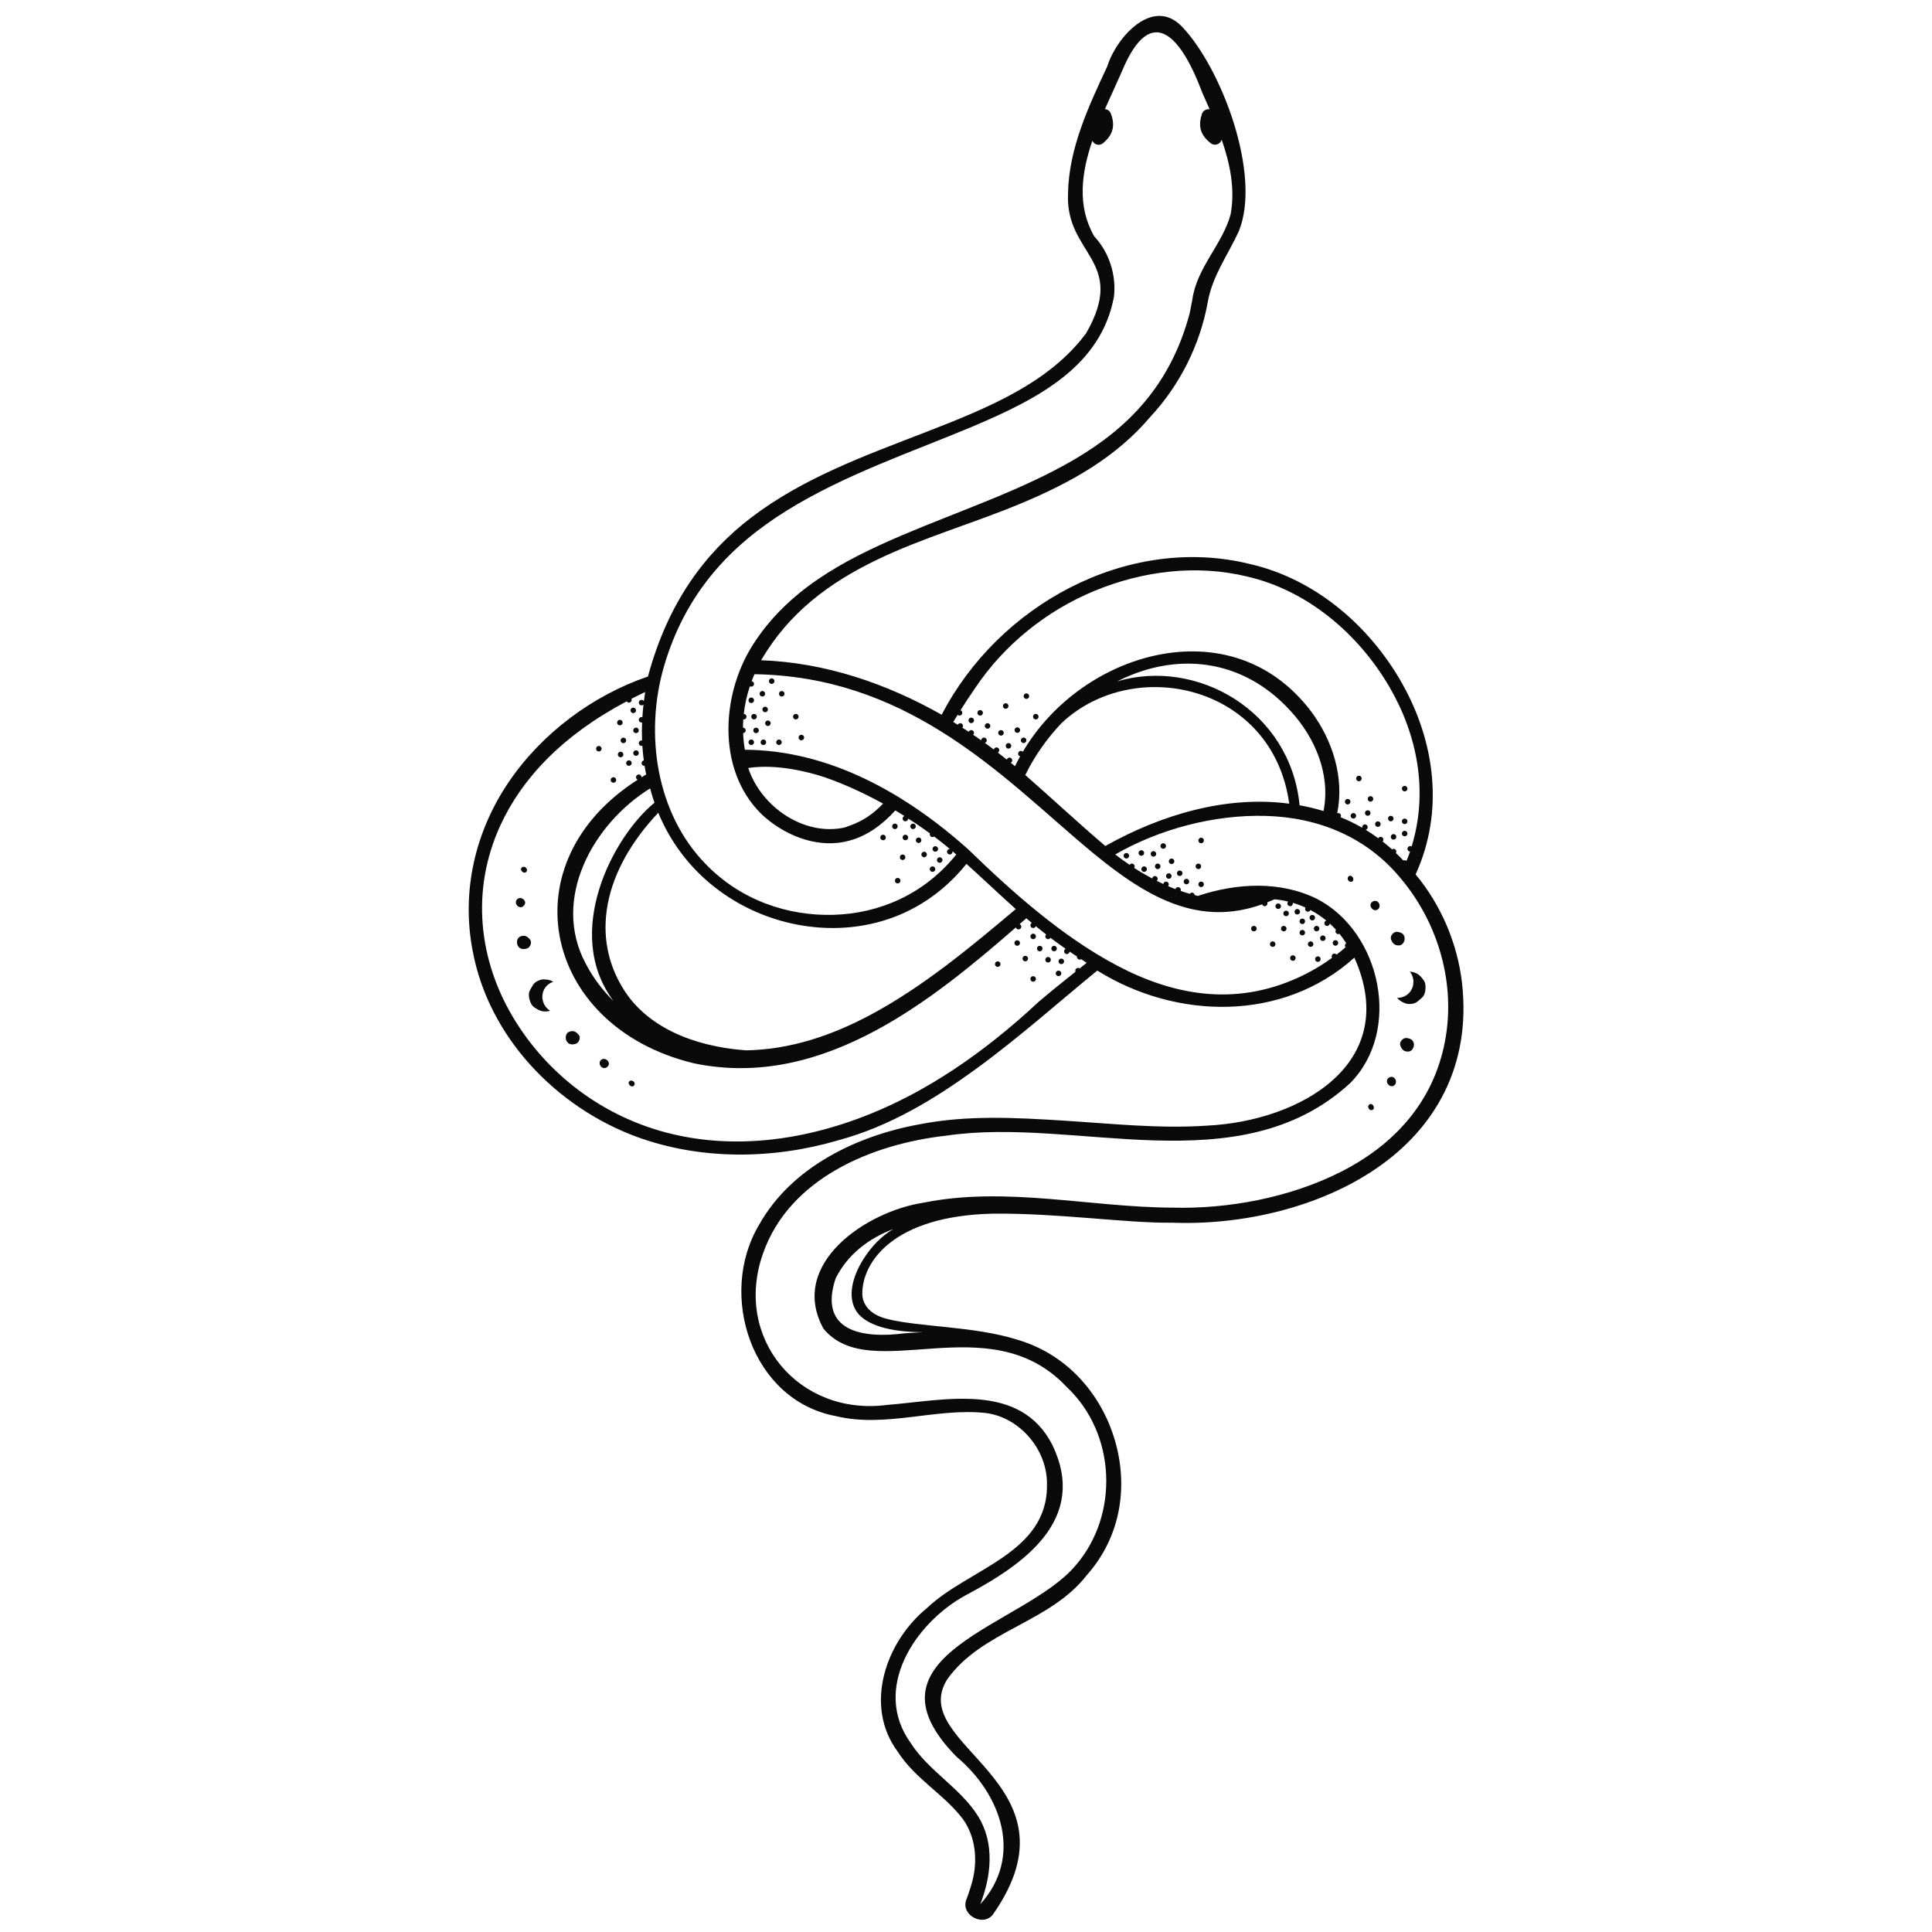 <svg xmlns="http://www.w3.org/2000/svg" xmlns:xlink="http://www.w3.org/1999/xlink" width="1000" zoomAndPan="magnify" viewBox="0 0 750 750" height="1000" preserveAspectRatio="xMidYMid meet" version="1.0"><path fill="#0a0a0a" d="M 291.641 278.207 C 291.641 278.801 292.121 279.281 292.719 279.281 C 293.312 279.281 293.793 278.801 293.793 278.207 C 293.793 277.609 293.312 277.133 292.719 277.133 C 292.121 277.133 291.641 277.609 291.641 278.207 " fill-opacity="1" fill-rule="nonzero"/><path fill="#0a0a0a" d="M 298.098 279.688 C 297.508 279.688 297.02 280.164 297.02 280.758 C 297.02 281.355 297.508 281.836 298.098 281.836 C 298.691 281.836 299.176 281.355 299.176 280.758 C 299.176 280.164 298.691 279.688 298.098 279.688 " fill-opacity="1" fill-rule="nonzero"/><path fill="#0a0a0a" d="M 293.5 282.465 C 292.906 282.465 292.426 282.941 292.426 283.535 C 292.426 284.133 292.906 284.613 293.5 284.613 C 294.098 284.613 294.578 284.133 294.578 283.535 C 294.578 282.941 294.098 282.465 293.5 282.465 " fill-opacity="1" fill-rule="nonzero"/><path fill="#0a0a0a" d="M 296.34 287.066 C 295.746 287.066 295.266 287.551 295.266 288.141 C 295.266 288.734 295.746 289.215 296.34 289.215 C 296.93 289.215 297.418 288.734 297.418 288.141 C 297.418 287.551 296.93 287.066 296.34 287.066 " fill-opacity="1" fill-rule="nonzero"/><path fill="#0a0a0a" d="M 245.824 283.535 C 245.824 284.133 246.309 284.613 246.902 284.613 C 247.496 284.613 247.98 284.133 247.98 283.535 C 247.98 282.941 247.496 282.465 246.902 282.465 C 246.309 282.465 245.824 282.941 245.824 283.535 " fill-opacity="1" fill-rule="nonzero"/><path fill="#0a0a0a" d="M 246.902 291.266 C 246.309 291.266 245.824 291.75 245.824 292.344 C 245.824 292.941 246.309 293.422 246.902 293.422 C 247.496 293.422 247.98 292.941 247.98 292.344 C 247.98 291.75 247.496 291.266 246.902 291.266 " fill-opacity="1" fill-rule="nonzero"/><path fill="#0a0a0a" d="M 232.48 291.727 C 233.074 291.727 233.551 291.242 233.551 290.648 C 233.551 290.051 233.074 289.574 232.48 289.574 C 231.879 289.574 231.402 290.051 231.402 290.648 C 231.402 291.242 231.879 291.727 232.48 291.727 " fill-opacity="1" fill-rule="nonzero"/><path fill="#0a0a0a" d="M 240.918 291.816 C 240.328 291.816 239.848 292.301 239.848 292.895 C 239.848 293.484 240.328 293.973 240.918 293.973 C 241.52 293.973 241.996 293.484 241.996 292.895 C 241.996 292.301 241.52 291.816 240.918 291.816 " fill-opacity="1" fill-rule="nonzero"/><path fill="#0a0a0a" d="M 240.918 287.426 C 240.918 288.016 241.406 288.496 241.996 288.496 C 242.598 288.496 243.074 288.016 243.074 287.426 C 243.074 286.832 242.598 286.348 241.996 286.348 C 241.406 286.348 240.918 286.832 240.918 287.426 " fill-opacity="1" fill-rule="nonzero"/><path fill="#0a0a0a" d="M 240.633 281.578 C 241.23 281.578 241.711 281.098 241.711 280.508 C 241.711 279.914 241.23 279.43 240.633 279.43 C 240.039 279.43 239.559 279.914 239.559 280.508 C 239.559 281.098 240.039 281.578 240.633 281.578 " fill-opacity="1" fill-rule="nonzero"/><path fill="#0a0a0a" d="M 245.824 276.844 C 246.426 276.844 246.902 276.367 246.902 275.773 C 246.902 275.176 246.426 274.695 245.824 274.695 C 245.23 274.695 244.754 275.176 244.754 275.773 C 244.754 276.367 245.23 276.844 245.824 276.844 " fill-opacity="1" fill-rule="nonzero"/><path fill="#0a0a0a" d="M 244.152 297.297 C 244.746 297.297 245.227 296.82 245.227 296.227 C 245.227 295.629 244.746 295.148 244.152 295.148 C 243.555 295.148 243.074 295.629 243.074 296.227 C 243.074 296.82 243.555 297.297 244.152 297.297 " fill-opacity="1" fill-rule="nonzero"/><path fill="#0a0a0a" d="M 238.141 303.863 C 238.734 303.863 239.211 303.379 239.211 302.785 C 239.211 302.191 238.734 301.715 238.141 301.715 C 237.543 301.715 237.062 302.191 237.062 302.785 C 237.062 303.379 237.543 303.863 238.141 303.863 " fill-opacity="1" fill-rule="nonzero"/><path fill="#0a0a0a" d="M 303.477 268.246 C 302.887 268.246 302.406 268.723 302.406 269.32 C 302.406 269.914 302.887 270.395 303.477 270.395 C 304.07 270.395 304.555 269.914 304.555 269.32 C 304.555 268.723 304.07 268.246 303.477 268.246 " fill-opacity="1" fill-rule="nonzero"/><path fill="#0a0a0a" d="M 390.418 289.535 C 390.418 290.137 390.895 290.613 391.488 290.613 C 392.086 290.613 392.566 290.137 392.566 289.535 C 392.566 288.945 392.086 288.465 391.488 288.465 C 390.895 288.465 390.418 288.945 390.418 289.535 " fill-opacity="1" fill-rule="nonzero"/><path fill="#0a0a0a" d="M 503.613 352.863 C 503.02 352.863 502.535 353.348 502.535 353.938 C 502.535 354.531 503.02 355.012 503.613 355.012 C 504.207 355.012 504.691 354.531 504.691 353.938 C 504.691 353.348 504.207 352.863 503.613 352.863 " fill-opacity="1" fill-rule="nonzero"/><path fill="#0a0a0a" d="M 499.258 353.516 C 498.668 353.516 498.18 354 498.18 354.59 C 498.18 355.184 498.668 355.668 499.258 355.668 C 499.852 355.668 500.336 355.184 500.336 354.59 C 500.336 354 499.852 353.516 499.258 353.516 " fill-opacity="1" fill-rule="nonzero"/><path fill="#0a0a0a" d="M 444.145 336.316 C 443.555 336.316 443.066 336.801 443.066 337.391 C 443.066 337.984 443.555 338.465 444.145 338.465 C 444.738 338.465 445.219 337.984 445.219 337.391 C 445.219 336.801 444.738 336.316 444.145 336.316 " fill-opacity="1" fill-rule="nonzero"/><path fill="#0a0a0a" d="M 444.145 331.133 C 444.145 330.539 443.66 330.055 443.066 330.055 C 442.477 330.055 441.988 330.539 441.988 331.133 C 441.988 331.727 442.477 332.211 443.066 332.211 C 443.66 332.211 444.145 331.727 444.145 331.133 " fill-opacity="1" fill-rule="nonzero"/><path fill="#0a0a0a" d="M 451.574 327.344 C 450.98 327.344 450.5 327.824 450.5 328.418 C 450.5 329.016 450.98 329.492 451.574 329.492 C 452.172 329.492 452.652 329.016 452.652 328.418 C 452.652 327.824 452.172 327.344 451.574 327.344 " fill-opacity="1" fill-rule="nonzero"/><path fill="#0a0a0a" d="M 449.422 335.238 C 448.832 335.238 448.344 335.723 448.344 336.316 C 448.344 336.906 448.832 337.391 449.422 337.391 C 450.016 337.391 450.5 336.906 450.5 336.316 C 450.5 335.723 450.016 335.238 449.422 335.238 " fill-opacity="1" fill-rule="nonzero"/><path fill="#0a0a0a" d="M 454.801 333.281 C 454.211 333.281 453.73 333.766 453.73 334.359 C 453.73 334.949 454.211 335.43 454.801 335.43 C 455.402 335.43 455.879 334.949 455.879 334.359 C 455.879 333.766 455.402 333.281 454.801 333.281 " fill-opacity="1" fill-rule="nonzero"/><path fill="#0a0a0a" d="M 453.73 339.004 C 453.137 339.004 452.652 339.48 452.652 340.074 C 452.652 340.664 453.137 341.152 453.73 341.152 C 454.324 341.152 454.801 340.664 454.801 340.074 C 454.801 339.48 454.324 339.004 453.73 339.004 " fill-opacity="1" fill-rule="nonzero"/><path fill="#0a0a0a" d="M 410.266 368.23 C 410.266 367.637 409.781 367.152 409.188 367.152 C 408.598 367.152 408.117 367.637 408.117 368.23 C 408.117 368.82 408.598 369.305 409.188 369.305 C 409.781 369.305 410.266 368.82 410.266 368.23 " fill-opacity="1" fill-rule="nonzero"/><path fill="#0a0a0a" d="M 412 372.125 C 411.406 372.125 410.918 372.605 410.918 373.195 C 410.918 373.789 411.406 374.273 412 374.273 C 412.59 374.273 413.078 373.789 413.078 373.195 C 413.078 372.605 412.59 372.125 412 372.125 " fill-opacity="1" fill-rule="nonzero"/><path fill="#0a0a0a" d="M 410.918 376.797 C 410.328 376.797 409.84 377.277 409.84 377.871 C 409.84 378.461 410.328 378.945 410.918 378.945 C 411.512 378.945 412 378.461 412 377.871 C 412 377.277 411.512 376.797 410.918 376.797 " fill-opacity="1" fill-rule="nonzero"/><path fill="#0a0a0a" d="M 401.078 378.945 C 400.484 378.945 400 379.43 400 380.023 C 400 380.617 400.484 381.094 401.078 381.094 C 401.672 381.094 402.152 380.617 402.152 380.023 C 402.152 379.43 401.672 378.945 401.078 378.945 " fill-opacity="1" fill-rule="nonzero"/><path fill="#0a0a0a" d="M 401.348 364.555 C 401.922 364.406 402.27 363.82 402.113 363.246 C 401.965 362.668 401.379 362.328 400.805 362.477 C 400.227 362.629 399.887 363.215 400.035 363.789 C 400.188 364.363 400.773 364.703 401.348 364.555 " fill-opacity="1" fill-rule="nonzero"/><path fill="#0a0a0a" d="M 394.602 365.039 C 394.027 365.188 393.688 365.777 393.836 366.352 C 393.984 366.926 394.574 367.266 395.148 367.117 C 395.723 366.965 396.07 366.379 395.914 365.805 C 395.766 365.23 395.18 364.891 394.602 365.039 " fill-opacity="1" fill-rule="nonzero"/><path fill="#0a0a0a" d="M 403.359 367.188 C 402.785 367.336 402.445 367.926 402.594 368.5 C 402.742 369.074 403.332 369.422 403.906 369.27 C 404.48 369.121 404.828 368.527 404.672 367.953 C 404.523 367.379 403.938 367.039 403.359 367.188 " fill-opacity="1" fill-rule="nonzero"/><path fill="#0a0a0a" d="M 406.59 371.539 C 406.016 371.688 405.672 372.281 405.824 372.848 C 405.973 373.422 406.559 373.77 407.133 373.621 C 407.711 373.473 408.059 372.887 407.906 372.305 C 407.758 371.734 407.164 371.391 406.59 371.539 " fill-opacity="1" fill-rule="nonzero"/><path fill="#0a0a0a" d="M 397.746 371.082 C 397.172 371.234 396.824 371.82 396.977 372.395 C 397.125 372.969 397.711 373.316 398.285 373.16 C 398.863 373.012 399.211 372.426 399.059 371.848 C 398.91 371.273 398.324 370.93 397.746 371.082 " fill-opacity="1" fill-rule="nonzero"/><path fill="#0a0a0a" d="M 387.051 373.23 C 386.477 373.383 386.129 373.969 386.277 374.543 C 386.426 375.117 387.016 375.465 387.59 375.312 C 388.164 375.164 388.512 374.578 388.363 374.004 C 388.211 373.43 387.625 373.082 387.051 373.23 " fill-opacity="1" fill-rule="nonzero"/><path fill="#0a0a0a" d="M 448.844 331.48 C 448.844 330.887 448.355 330.402 447.766 330.402 C 447.172 330.402 446.691 330.887 446.691 331.48 C 446.691 332.074 447.172 332.559 447.766 332.559 C 448.355 332.559 448.844 332.074 448.844 331.48 " fill-opacity="1" fill-rule="nonzero"/><path fill="#0a0a0a" d="M 460.582 341.152 C 459.988 341.152 459.504 341.629 459.504 342.227 C 459.504 342.82 459.988 343.301 460.582 343.301 C 461.176 343.301 461.656 342.82 461.656 342.227 C 461.656 341.629 461.176 341.152 460.582 341.152 " fill-opacity="1" fill-rule="nonzero"/><path fill="#0a0a0a" d="M 466.285 342.227 C 465.688 342.227 465.207 342.707 465.207 343.301 C 465.207 343.898 465.688 344.375 466.285 344.375 C 466.879 344.375 467.355 343.898 467.355 343.301 C 467.355 342.707 466.879 342.227 466.285 342.227 " fill-opacity="1" fill-rule="nonzero"/><path fill="#0a0a0a" d="M 466.285 336.316 C 466.285 335.723 465.801 335.238 465.207 335.238 C 464.613 335.238 464.129 335.723 464.129 336.316 C 464.129 336.906 464.613 337.391 465.207 337.391 C 465.801 337.391 466.285 336.906 466.285 336.316 " fill-opacity="1" fill-rule="nonzero"/><path fill="#0a0a0a" d="M 466.285 325.191 C 465.688 325.191 465.207 325.676 465.207 326.27 C 465.207 326.859 465.688 327.344 466.285 327.344 C 466.879 327.344 467.355 326.859 467.355 326.27 C 467.355 325.676 466.879 325.191 466.285 325.191 " fill-opacity="1" fill-rule="nonzero"/><path fill="#0a0a0a" d="M 457.957 337.926 C 457.367 337.926 456.887 338.402 456.887 339.004 C 456.887 339.594 457.367 340.074 457.957 340.074 C 458.559 340.074 459.035 339.594 459.035 339.004 C 459.035 338.402 458.559 337.926 457.957 337.926 " fill-opacity="1" fill-rule="nonzero"/><path fill="#0a0a0a" d="M 437.246 331.133 C 436.652 331.133 436.172 331.613 436.172 332.211 C 436.172 332.801 436.652 333.281 437.246 333.281 C 437.844 333.281 438.324 332.801 438.324 332.211 C 438.324 331.613 437.844 331.133 437.246 331.133 " fill-opacity="1" fill-rule="nonzero"/><path fill="#0a0a0a" d="M 496.203 350.715 C 495.613 350.715 495.125 351.191 495.125 351.789 C 495.125 352.383 495.613 352.863 496.203 352.863 C 496.797 352.863 497.277 352.383 497.277 351.789 C 497.277 351.191 496.797 350.715 496.203 350.715 " fill-opacity="1" fill-rule="nonzero"/><path fill="#0a0a0a" d="M 505.555 360.98 C 504.957 360.98 504.477 361.469 504.477 362.059 C 504.477 362.652 504.957 363.129 505.555 363.129 C 506.148 363.129 506.629 362.652 506.629 362.059 C 506.629 361.469 506.148 360.98 505.555 360.98 " fill-opacity="1" fill-rule="nonzero"/><path fill="#0a0a0a" d="M 505.688 358.719 C 506.281 358.648 506.691 358.109 506.621 357.516 C 506.551 356.93 506.012 356.512 505.418 356.59 C 504.832 356.66 504.41 357.199 504.488 357.793 C 504.562 358.379 505.102 358.797 505.688 358.719 " fill-opacity="1" fill-rule="nonzero"/><path fill="#0a0a0a" d="M 494.047 365.434 C 493.457 365.434 492.977 365.914 492.977 366.512 C 492.977 367.105 493.457 367.582 494.047 367.582 C 494.648 367.582 495.125 367.105 495.125 366.512 C 495.125 365.914 494.648 365.434 494.047 365.434 " fill-opacity="1" fill-rule="nonzero"/><path fill="#0a0a0a" d="M 512.18 360.48 C 512.18 359.887 511.699 359.41 511.102 359.41 C 510.508 359.41 510.031 359.887 510.031 360.48 C 510.031 361.078 510.508 361.559 511.102 361.559 C 511.699 361.559 512.18 361.078 512.18 360.48 " fill-opacity="1" fill-rule="nonzero"/><path fill="#0a0a0a" d="M 511.586 371.25 C 510.992 371.25 510.516 371.73 510.516 372.324 C 510.516 372.922 510.992 373.398 511.586 373.398 C 512.18 373.398 512.664 372.922 512.664 372.324 C 512.664 371.73 512.18 371.25 511.586 371.25 " fill-opacity="1" fill-rule="nonzero"/><path fill="#0a0a0a" d="M 498.355 359.41 C 497.762 359.41 497.277 359.887 497.277 360.48 C 497.277 361.078 497.762 361.559 498.355 361.559 C 498.949 361.559 499.434 361.078 499.434 360.48 C 499.434 359.887 498.949 359.41 498.355 359.41 " fill-opacity="1" fill-rule="nonzero"/><path fill="#0a0a0a" d="M 508.785 365.434 C 508.191 365.434 507.707 365.914 507.707 366.512 C 507.707 367.105 508.191 367.582 508.785 367.582 C 509.375 367.582 509.855 367.105 509.855 366.512 C 509.855 365.914 509.375 365.434 508.785 365.434 " fill-opacity="1" fill-rule="nonzero"/><path fill="#0a0a0a" d="M 501.895 370.84 C 501.301 370.84 500.824 371.324 500.824 371.914 C 500.824 372.508 501.301 372.992 501.895 372.992 C 502.488 372.992 502.973 372.508 502.973 371.914 C 502.973 371.324 502.488 370.84 501.895 370.84 " fill-opacity="1" fill-rule="nonzero"/><path fill="#0a0a0a" d="M 486.758 359.41 C 486.16 359.41 485.68 359.887 485.68 360.48 C 485.68 361.078 486.16 361.559 486.758 361.559 C 487.352 361.559 487.832 361.078 487.832 360.48 C 487.832 359.887 487.352 359.41 486.758 359.41 " fill-opacity="1" fill-rule="nonzero"/><path fill="#0a0a0a" d="M 518.426 367.129 C 519.02 367.129 519.504 366.645 519.504 366.051 C 519.504 365.457 519.02 364.98 518.426 364.98 C 517.836 364.98 517.348 365.457 517.348 366.051 C 517.348 366.645 517.836 367.129 518.426 367.129 " fill-opacity="1" fill-rule="nonzero"/><path fill="#0a0a0a" d="M 513.523 363.129 C 512.93 363.129 512.449 363.617 512.449 364.207 C 512.449 364.801 512.93 365.285 513.523 365.285 C 514.121 365.285 514.602 364.801 514.602 364.207 C 514.602 363.617 514.121 363.129 513.523 363.129 " fill-opacity="1" fill-rule="nonzero"/><path fill="#0a0a0a" d="M 509.438 357.312 C 510.031 357.312 510.516 356.836 510.516 356.238 C 510.516 355.645 510.031 355.164 509.438 355.164 C 508.844 355.164 508.359 355.645 508.359 356.238 C 508.359 356.836 508.844 357.312 509.438 357.312 " fill-opacity="1" fill-rule="nonzero"/><path fill="#0a0a0a" d="M 525.383 317.77 C 525.973 317.77 526.453 317.285 526.453 316.691 C 526.453 316.102 525.973 315.621 525.383 315.621 C 524.781 315.621 524.305 316.102 524.305 316.691 C 524.305 317.285 524.781 317.77 525.383 317.77 " fill-opacity="1" fill-rule="nonzero"/><path fill="#0a0a0a" d="M 523.16 312.289 C 523.758 312.289 524.238 311.805 524.238 311.211 C 524.238 310.617 523.758 310.141 523.16 310.141 C 522.566 310.141 522.086 310.617 522.086 311.211 C 522.086 311.805 522.566 312.289 523.16 312.289 " fill-opacity="1" fill-rule="nonzero"/><path fill="#0a0a0a" d="M 539.902 318.84 C 540.496 318.84 540.973 318.363 540.973 317.77 C 540.973 317.18 540.496 316.691 539.902 316.691 C 539.309 316.691 538.824 317.18 538.824 317.77 C 538.824 318.363 539.309 318.84 539.902 318.84 " fill-opacity="1" fill-rule="nonzero"/><path fill="#0a0a0a" d="M 539.902 324.863 C 539.902 325.453 540.379 325.938 540.973 325.938 C 541.574 325.938 542.051 325.453 542.051 324.863 C 542.051 324.262 541.574 323.785 540.973 323.785 C 540.379 323.785 539.902 324.262 539.902 324.863 " fill-opacity="1" fill-rule="nonzero"/><path fill="#0a0a0a" d="M 534.887 320.996 C 535.48 320.996 535.961 320.516 535.961 319.918 C 535.961 319.324 535.48 318.84 534.887 318.84 C 534.289 318.84 533.809 319.324 533.809 319.918 C 533.809 320.516 534.289 320.996 534.887 320.996 " fill-opacity="1" fill-rule="nonzero"/><path fill="#0a0a0a" d="M 530.945 316.691 C 531.547 316.691 532.023 316.215 532.023 315.621 C 532.023 315.023 531.547 314.543 530.945 314.543 C 530.352 314.543 529.875 315.023 529.875 315.621 C 529.875 316.215 530.352 316.691 530.945 316.691 " fill-opacity="1" fill-rule="nonzero"/><path fill="#0a0a0a" d="M 527.531 303.289 C 528.125 303.289 528.605 302.805 528.605 302.211 C 528.605 301.617 528.125 301.133 527.531 301.133 C 526.938 301.133 526.453 301.617 526.453 302.211 C 526.453 302.805 526.938 303.289 527.531 303.289 " fill-opacity="1" fill-rule="nonzero"/><path fill="#0a0a0a" d="M 532.023 311.211 C 532.617 311.211 533.102 310.734 533.102 310.141 C 533.102 309.543 532.617 309.062 532.023 309.062 C 531.43 309.062 530.945 309.543 530.945 310.141 C 530.945 310.734 531.43 311.211 532.023 311.211 " fill-opacity="1" fill-rule="nonzero"/><path fill="#0a0a0a" d="M 545.293 307.219 C 545.887 307.219 546.371 306.742 546.371 306.148 C 546.371 305.551 545.887 305.07 545.293 305.07 C 544.699 305.07 544.215 305.551 544.215 306.148 C 544.215 306.742 544.699 307.219 545.293 307.219 " fill-opacity="1" fill-rule="nonzero"/><path fill="#0a0a0a" d="M 545.293 319.918 C 545.887 319.918 546.371 319.441 546.371 318.84 C 546.371 318.25 545.887 317.77 545.293 317.77 C 544.699 317.77 544.215 318.25 544.215 318.84 C 544.215 319.441 544.699 319.918 545.293 319.918 " fill-opacity="1" fill-rule="nonzero"/><path fill="#0a0a0a" d="M 545.293 324.664 C 545.887 324.664 546.371 324.18 546.371 323.586 C 546.371 322.996 545.887 322.508 545.293 322.508 C 544.699 322.508 544.215 322.996 544.215 323.586 C 544.215 324.18 544.699 324.664 545.293 324.664 " fill-opacity="1" fill-rule="nonzero"/><path fill="#0a0a0a" d="M 397.363 288.465 C 397.965 288.465 398.441 287.98 398.441 287.387 C 398.441 286.797 397.965 286.316 397.363 286.316 C 396.773 286.316 396.293 286.797 396.293 287.387 C 396.293 287.98 396.773 288.465 397.363 288.465 " fill-opacity="1" fill-rule="nonzero"/><path fill="#0a0a0a" d="M 394.934 284.496 C 395.527 284.496 396.012 284.012 396.012 283.422 C 396.012 282.828 395.527 282.344 394.934 282.344 C 394.34 282.344 393.855 282.828 393.855 283.422 C 393.855 284.012 394.34 284.496 394.934 284.496 " fill-opacity="1" fill-rule="nonzero"/><path fill="#0a0a0a" d="M 398.441 271.316 C 399.035 271.316 399.52 270.836 399.52 270.242 C 399.52 269.652 399.035 269.168 398.441 269.168 C 397.852 269.168 397.363 269.652 397.363 270.242 C 397.363 270.836 397.852 271.316 398.441 271.316 " fill-opacity="1" fill-rule="nonzero"/><path fill="#0a0a0a" d="M 311.086 285.238 C 310.492 285.238 310.008 285.719 310.008 286.316 C 310.008 286.91 310.492 287.387 311.086 287.387 C 311.68 287.387 312.164 286.91 312.164 286.316 C 312.164 285.719 311.68 285.238 311.086 285.238 " fill-opacity="1" fill-rule="nonzero"/><path fill="#0a0a0a" d="M 402.09 279.281 C 402.684 279.281 403.168 278.801 403.168 278.207 C 403.168 277.609 402.684 277.133 402.09 277.133 C 401.496 277.133 401.02 277.609 401.02 278.207 C 401.02 278.801 401.496 279.281 402.09 279.281 " fill-opacity="1" fill-rule="nonzero"/><path fill="#0a0a0a" d="M 388.57 285.57 C 389.172 285.57 389.648 285.09 389.648 284.496 C 389.648 283.898 389.172 283.422 388.57 283.422 C 387.977 283.422 387.5 283.898 387.5 284.496 C 387.5 285.09 387.977 285.57 388.57 285.57 " fill-opacity="1" fill-rule="nonzero"/><path fill="#0a0a0a" d="M 356.598 327.262 C 357.191 327.262 357.676 326.777 357.676 326.184 C 357.676 325.59 357.191 325.113 356.598 325.113 C 356.004 325.113 355.523 325.59 355.523 326.184 C 355.523 326.777 356.004 327.262 356.598 327.262 " fill-opacity="1" fill-rule="nonzero"/><path fill="#0a0a0a" d="M 350.391 333.867 C 350.984 333.867 351.469 333.383 351.469 332.789 C 351.469 332.199 350.984 331.715 350.391 331.715 C 349.793 331.715 349.312 332.199 349.312 332.789 C 349.312 333.383 349.793 333.867 350.391 333.867 " fill-opacity="1" fill-rule="nonzero"/><path fill="#0a0a0a" d="M 362.008 338.465 C 362.598 338.465 363.078 337.984 363.078 337.391 C 363.078 336.801 362.598 336.316 362.008 336.316 C 361.406 336.316 360.93 336.801 360.93 337.391 C 360.93 337.984 361.406 338.465 362.008 338.465 " fill-opacity="1" fill-rule="nonzero"/><path fill="#0a0a0a" d="M 347.402 341.875 C 347.402 342.473 347.887 342.953 348.48 342.953 C 349.074 342.953 349.555 342.473 349.555 341.875 C 349.555 341.281 349.074 340.805 348.48 340.805 C 347.887 340.805 347.402 341.281 347.402 341.875 " fill-opacity="1" fill-rule="nonzero"/><path fill="#0a0a0a" d="M 363.078 330.637 C 363.672 330.637 364.156 330.156 364.156 329.566 C 364.156 328.973 363.672 328.488 363.078 328.488 C 362.484 328.488 362.008 328.973 362.008 329.566 C 362.008 330.156 362.484 330.637 363.078 330.637 " fill-opacity="1" fill-rule="nonzero"/><path fill="#0a0a0a" d="M 351.469 326.184 C 352.062 326.184 352.543 325.707 352.543 325.113 C 352.543 324.516 352.062 324.035 351.469 324.035 C 350.871 324.035 350.391 324.516 350.391 325.113 C 350.391 325.707 350.871 326.184 351.469 326.184 " fill-opacity="1" fill-rule="nonzero"/><path fill="#0a0a0a" d="M 358.754 332.789 C 359.348 332.789 359.824 332.305 359.824 331.715 C 359.824 331.121 359.348 330.637 358.754 330.637 C 358.156 330.637 357.676 331.121 357.676 331.715 C 357.676 332.305 358.156 332.789 358.754 332.789 " fill-opacity="1" fill-rule="nonzero"/><path fill="#0a0a0a" d="M 342.809 326.184 C 343.402 326.184 343.879 325.707 343.879 325.113 C 343.879 324.516 343.402 324.035 342.809 324.035 C 342.211 324.035 341.73 324.516 341.73 325.113 C 341.73 325.707 342.211 326.184 342.809 326.184 " fill-opacity="1" fill-rule="nonzero"/><path fill="#0a0a0a" d="M 363.715 333.867 C 363.715 334.461 364.199 334.938 364.793 334.938 C 365.383 334.938 365.871 334.461 365.871 333.867 C 365.871 333.27 365.383 332.789 364.793 332.789 C 364.199 332.789 363.715 333.27 363.715 333.867 " fill-opacity="1" fill-rule="nonzero"/><path fill="#0a0a0a" d="M 354.445 321.859 C 355.039 321.859 355.523 321.379 355.523 320.785 C 355.523 320.188 355.039 319.711 354.445 319.711 C 353.855 319.711 353.367 320.188 353.367 320.785 C 353.367 321.379 353.855 321.859 354.445 321.859 " fill-opacity="1" fill-rule="nonzero"/><path fill="#0a0a0a" d="M 347.402 321.859 C 347.996 321.859 348.48 321.379 348.48 320.785 C 348.48 320.188 347.996 319.711 347.402 319.711 C 346.809 319.711 346.324 320.188 346.324 320.785 C 346.324 321.379 346.809 321.859 347.402 321.859 " fill-opacity="1" fill-rule="nonzero"/><path fill="#0a0a0a" d="M 390.418 275.141 C 391.008 275.141 391.488 274.66 391.488 274.066 C 391.488 273.477 391.008 272.992 390.418 272.992 C 389.816 272.992 389.34 273.477 389.34 274.066 C 389.34 274.66 389.816 275.141 390.418 275.141 " fill-opacity="1" fill-rule="nonzero"/><path fill="#0a0a0a" d="M 383.371 282.883 C 383.965 282.883 384.445 282.402 384.445 281.805 C 384.445 281.211 383.965 280.734 383.371 280.734 C 382.773 280.734 382.293 281.211 382.293 281.805 C 382.293 282.402 382.773 282.883 383.371 282.883 " fill-opacity="1" fill-rule="nonzero"/><path fill="#0a0a0a" d="M 377.039 280.734 C 377.633 280.734 378.113 280.25 378.113 279.656 C 378.113 279.062 377.633 278.578 377.039 278.578 C 376.441 278.578 375.961 279.062 375.961 279.656 C 375.961 280.25 376.441 280.734 377.039 280.734 " fill-opacity="1" fill-rule="nonzero"/><path fill="#0a0a0a" d="M 380.496 277.797 C 381.09 277.797 381.57 277.312 381.57 276.719 C 381.57 276.125 381.09 275.648 380.496 275.648 C 379.902 275.648 379.418 276.125 379.418 276.719 C 379.418 277.312 379.902 277.797 380.496 277.797 " fill-opacity="1" fill-rule="nonzero"/><path fill="#0a0a0a" d="M 302.406 287.066 C 301.809 287.066 301.328 287.551 301.328 288.141 C 301.328 288.734 301.809 289.215 302.406 289.215 C 303 289.215 303.477 288.734 303.477 288.141 C 303.477 287.551 303 287.066 302.406 287.066 " fill-opacity="1" fill-rule="nonzero"/><path fill="#0a0a0a" d="M 291.641 287.066 C 291.051 287.066 290.562 287.551 290.562 288.141 C 290.562 288.734 291.051 289.215 291.641 289.215 C 292.234 289.215 292.719 288.734 292.719 288.141 C 292.719 287.551 292.234 287.066 291.641 287.066 " fill-opacity="1" fill-rule="nonzero"/><path fill="#0a0a0a" d="M 291.641 272.926 C 292.234 272.926 292.719 272.441 292.719 271.848 C 292.719 271.254 292.234 270.77 291.641 270.77 C 291.051 270.77 290.562 271.254 290.562 271.848 C 290.562 272.441 291.051 272.926 291.641 272.926 " fill-opacity="1" fill-rule="nonzero"/><path fill="#0a0a0a" d="M 295.949 275.406 C 295.949 276 296.43 276.484 297.02 276.484 C 297.621 276.484 298.098 276 298.098 275.406 C 298.098 274.816 297.621 274.332 297.02 274.332 C 296.43 274.332 295.949 274.816 295.949 275.406 " fill-opacity="1" fill-rule="nonzero"/><path fill="#0a0a0a" d="M 308.934 277.133 C 308.344 277.133 307.855 277.609 307.855 278.207 C 307.855 278.801 308.344 279.281 308.934 279.281 C 309.527 279.281 310.008 278.801 310.008 278.207 C 310.008 277.609 309.527 277.133 308.934 277.133 " fill-opacity="1" fill-rule="nonzero"/><path fill="#0a0a0a" d="M 297.02 269.32 C 297.02 268.723 296.543 268.246 295.949 268.246 C 295.352 268.246 294.871 268.723 294.871 269.32 C 294.871 269.914 295.352 270.395 295.949 270.395 C 296.543 270.395 297.02 269.914 297.02 269.32 " fill-opacity="1" fill-rule="nonzero"/><path fill="#0a0a0a" d="M 299.562 263.336 C 298.969 263.336 298.488 263.816 298.488 264.414 C 298.488 265.008 298.969 265.492 299.562 265.492 C 300.16 265.492 300.641 265.008 300.641 264.414 C 300.641 263.816 300.16 263.336 299.562 263.336 " fill-opacity="1" fill-rule="nonzero"/><path fill="#0a0a0a" d="M 209.922 380.34 C 209.125 380.562 208.352 380.945 207.719 381.441 C 207.078 381.938 206.688 382.699 206.281 383.41 C 205.891 384.098 205.441 384.812 205.34 385.648 C 205.23 386.488 205.383 387.312 205.59 388.078 C 205.812 388.875 206.117 389.664 206.609 390.305 C 207.113 390.938 207.844 391.359 208.562 391.766 C 209.25 392.16 209.988 392.488 210.824 392.598 C 211.742 392.711 212.73 392.645 213.559 392.375 C 212.875 391.957 212.246 391.359 211.777 390.73 C 211.305 390.094 210.977 389.402 210.773 388.629 C 210.574 387.887 210.473 387.109 210.574 386.301 C 210.676 385.492 210.879 384.723 211.25 384.051 C 211.641 383.352 212.156 382.723 212.762 382.23 C 213.371 381.734 214.02 381.383 214.781 381.148 C 214.047 380.684 213.277 380.395 212.367 380.281 C 211.527 380.18 210.684 380.133 209.922 380.34 " fill-opacity="1" fill-rule="nonzero"/><path fill="#0a0a0a" d="M 206.125 365.633 C 206.062 364.957 205.535 364.398 204.973 363.934 C 204.418 363.465 203.789 363.215 203.117 363.27 C 202.441 363.336 201.691 363.543 201.223 364.105 C 200.758 364.664 200.648 365.441 200.707 366.117 C 200.773 366.785 201.094 367.438 201.656 367.906 C 202.211 368.371 202.902 368.457 203.57 368.398 C 204.25 368.336 204.98 368.191 205.445 367.629 C 205.922 367.074 206.184 366.301 206.125 365.633 " fill-opacity="1" fill-rule="nonzero"/><path fill="#0a0a0a" d="M 223.895 400.945 C 223.332 400.473 222.711 400.223 222.039 400.281 C 221.363 400.34 220.613 400.555 220.145 401.113 C 219.68 401.676 219.57 402.453 219.633 403.125 C 219.691 403.801 220.016 404.453 220.57 404.918 C 221.133 405.387 221.824 405.469 222.496 405.41 C 223.172 405.348 223.902 405.199 224.371 404.645 C 224.844 404.082 225.105 403.316 225.047 402.637 C 224.984 401.969 224.461 401.41 223.895 400.945 " fill-opacity="1" fill-rule="nonzero"/><path fill="#0a0a0a" d="M 233.156 411.633 C 232.508 412.41 232.719 413.559 233.496 414.211 C 234.277 414.859 235.293 414.738 235.949 413.961 C 236.602 413.184 236.492 412.207 235.715 411.562 C 234.934 410.91 233.809 410.855 233.156 411.633 " fill-opacity="1" fill-rule="nonzero"/><path fill="#0a0a0a" d="M 203.434 351.516 C 204.082 350.738 203.98 349.762 203.199 349.117 C 202.422 348.465 201.297 348.41 200.645 349.188 C 199.988 349.965 200.207 351.113 200.984 351.766 C 201.762 352.414 202.781 352.301 203.434 351.516 " fill-opacity="1" fill-rule="nonzero"/><path fill="#0a0a0a" d="M 204.332 338.422 C 204.738 337.938 204.625 337.227 204.141 336.816 C 203.648 336.41 202.859 336.363 202.453 336.855 C 202.043 337.344 202.297 338.027 202.789 338.434 C 203.273 338.848 203.926 338.914 204.332 338.422 " fill-opacity="1" fill-rule="nonzero"/><path fill="#0a0a0a" d="M 244.238 419.824 C 243.832 420.316 244.082 421.004 244.574 421.41 C 245.062 421.824 245.711 421.891 246.125 421.398 C 246.531 420.906 246.418 420.203 245.926 419.797 C 245.438 419.387 244.652 419.34 244.238 419.824 " fill-opacity="1" fill-rule="nonzero"/><path fill="#0a0a0a" d="M 546.668 385.797 C 546.07 386.324 545.375 386.738 544.641 387 C 543.898 387.266 543.164 387.379 542.367 387.344 C 542.902 388.023 543.535 388.559 544.359 388.969 C 545.105 389.348 545.887 389.676 546.676 389.738 C 547.496 389.797 548.352 389.695 549.125 389.438 C 549.891 389.188 550.508 388.605 551.137 388.074 C 551.738 387.551 552.402 387.031 552.781 386.285 C 553.164 385.531 553.301 384.699 553.359 383.906 C 553.422 383.082 553.402 382.238 553.145 381.473 C 552.895 380.699 552.348 380.059 551.809 379.438 C 551.289 378.832 550.707 378.277 549.953 377.895 C 549.133 377.48 548.172 377.207 547.305 377.18 C 547.809 377.805 548.199 378.582 548.426 379.328 C 548.66 380.082 548.738 380.852 548.664 381.645 C 548.598 382.41 548.438 383.176 548.07 383.906 C 547.699 384.633 547.246 385.289 546.668 385.797 " fill-opacity="1" fill-rule="nonzero"/><path fill="#0a0a0a" d="M 546.879 403.117 C 546.227 402.945 545.484 402.836 544.855 403.207 C 544.227 403.578 543.719 404.211 543.543 404.863 C 543.375 405.516 543.688 406.219 544.059 406.852 C 544.43 407.48 544.926 407.93 545.586 408.098 C 546.238 408.27 547.016 408.316 547.645 407.945 C 548.273 407.582 548.633 406.887 548.801 406.23 C 548.977 405.578 548.891 404.852 548.527 404.223 C 548.156 403.598 547.531 403.285 546.879 403.117 " fill-opacity="1" fill-rule="nonzero"/><path fill="#0a0a0a" d="M 541.254 361.992 C 540.625 362.363 540.117 363 539.949 363.652 C 539.777 364.309 540.086 365.008 540.457 365.637 C 540.828 366.266 541.332 366.715 541.984 366.887 C 542.645 367.055 543.418 367.109 544.047 366.738 C 544.68 366.367 545.035 365.676 545.207 365.016 C 545.375 364.363 545.297 363.641 544.926 363.012 C 544.555 362.383 543.938 362.07 543.281 361.902 C 542.625 361.73 541.891 361.621 541.254 361.992 " fill-opacity="1" fill-rule="nonzero"/><path fill="#0a0a0a" d="M 532.887 349.988 C 532.012 350.504 531.777 351.457 532.293 352.328 C 532.809 353.207 533.852 353.633 534.73 353.117 C 535.605 352.605 535.793 351.457 535.277 350.582 C 534.762 349.707 533.762 349.473 532.887 349.988 " fill-opacity="1" fill-rule="nonzero"/><path fill="#0a0a0a" d="M 539.254 418.312 C 538.375 418.824 538.145 419.777 538.66 420.652 C 539.172 421.531 540.219 421.957 541.094 421.441 C 541.969 420.926 542.152 419.777 541.637 418.902 C 541.129 418.031 540.121 417.797 539.254 418.312 " fill-opacity="1" fill-rule="nonzero"/><path fill="#0a0a0a" d="M 531.652 428.707 C 531.102 429.027 530.969 429.734 531.293 430.285 C 531.617 430.828 532.348 431.141 532.895 430.816 C 533.445 430.496 533.438 429.766 533.113 429.215 C 532.793 428.664 532.203 428.383 531.652 428.707 " fill-opacity="1" fill-rule="nonzero"/><path fill="#0a0a0a" d="M 523.691 340.09 C 523.141 340.414 523.016 341.113 523.332 341.664 C 523.656 342.215 524.387 342.527 524.938 342.203 C 525.484 341.879 525.477 341.152 525.152 340.602 C 524.832 340.051 524.242 339.77 523.691 340.09 " fill-opacity="1" fill-rule="nonzero"/><path fill="#0a0a0a" d="M 560.914 404.336 C 556.344 428.352 540.598 444.766 520.441 454.945 C 500.582 464.977 476.559 469.402 455.113 468.805 C 423.062 468.676 390.332 460.414 358.383 466.91 C 336.43 470.219 305.898 490.582 319.645 515.75 C 338.059 538.258 383.918 506.277 414.066 538.406 C 433.207 556.297 434.633 587.941 417.559 607.695 C 397.965 631.141 331.938 642.02 371.344 681.98 C 388.93 696.773 397.18 720.855 380.551 739.207 C 384.816 728.258 386.176 715.512 379.742 705.145 C 372.934 694.125 360.395 687.445 353.531 676.625 C 338.387 655.621 355.141 630.117 374.711 619.367 C 397.543 607.297 422.469 589.883 408.523 560.91 C 395.945 536.336 366.629 543.602 344.391 545.387 C 310.098 549.875 284.633 519.496 296.164 486.711 C 306.367 457.383 338.59 444.055 367.379 440.855 C 392.848 437.105 421 441.906 448.152 442.703 C 475.73 443.512 502.508 440.305 524.039 420.562 C 544.328 400.258 536.168 361.855 511.27 348.949 C 496.84 341.82 479.863 342.824 464.984 347.801 C 464.582 347.711 464.188 347.582 463.785 347.48 C 463.723 346.949 463.285 346.523 462.734 346.523 C 462.379 346.523 462.078 346.711 461.883 346.973 C 460.684 346.633 459.5 346.254 458.324 345.848 C 458.371 345.727 458.402 345.59 458.402 345.453 C 458.402 344.855 457.922 344.375 457.324 344.375 C 456.832 344.375 456.438 344.711 456.312 345.16 C 455.352 344.797 454.406 344.387 453.465 343.98 C 453.621 343.797 453.73 343.562 453.73 343.301 C 453.73 342.707 453.246 342.227 452.652 342.227 C 452.105 342.227 451.668 342.641 451.605 343.172 C 450.746 342.777 449.902 342.367 449.062 341.941 C 449.281 341.742 449.422 341.469 449.422 341.152 C 449.422 340.559 448.945 340.074 448.344 340.074 C 447.793 340.074 447.355 340.5 447.297 341.031 C 444.895 339.758 442.547 338.387 440.27 336.914 C 440.391 336.738 440.48 336.543 440.48 336.316 C 440.48 335.723 439.996 335.238 439.402 335.238 C 439.031 335.238 438.719 335.441 438.527 335.723 C 436.617 334.43 434.742 333.102 432.934 331.707 C 449.883 321.922 471.27 316.156 491.406 316.734 C 511.738 317.32 530.832 324.844 544.383 341.742 C 558.57 358.988 565.18 382.332 560.914 404.336 Z M 335.16 488.816 C 331.074 495.25 328.617 503.605 332.656 509.324 C 336.164 514.297 345.277 517.141 358.316 517.141 C 355.883 517.277 353.465 517.441 351.082 517.594 C 334.758 519.727 317.543 516.793 324.402 496.238 C 329.152 486.883 337.047 480.883 346.805 477.082 C 342.426 479.734 338.59 483.414 335.16 488.816 Z M 433.555 374.789 C 412.18 363.496 392.496 345.871 376.062 329.895 C 351.762 308.062 321.91 291.172 289.152 291.059 C 288.777 288.891 288.574 286.734 288.484 284.602 C 289.047 284.559 289.492 284.102 289.492 283.535 C 289.492 282.953 289.023 282.488 288.445 282.469 C 288.445 281.391 288.469 280.316 288.539 279.242 C 288.605 279.254 288.664 279.281 288.73 279.281 C 289.324 279.281 289.809 278.801 289.809 278.207 C 289.809 277.609 289.324 277.133 288.73 277.133 C 289.133 273.504 289.93 269.926 291.109 266.402 C 291.266 266.496 291.445 266.562 291.641 266.562 C 292.234 266.562 292.719 266.086 292.719 265.492 C 292.719 264.953 292.32 264.523 291.797 264.445 C 292.145 263.535 292.488 262.633 292.883 261.727 C 321.91 262.199 345.047 271.379 365.078 283.785 C 388.375 298.215 407.074 317 424.875 331.594 C 445.883 348.816 465.691 359.703 489.949 351.055 C 490.094 351.48 490.484 351.789 490.957 351.789 C 491.551 351.789 492.035 351.305 492.035 350.715 C 492.035 350.562 492.004 350.422 491.953 350.293 C 492.879 349.922 493.816 349.535 494.754 349.109 C 496.547 349.266 498.309 349.578 500.031 349.988 C 499.859 350.18 499.746 350.434 499.746 350.715 C 499.746 351.305 500.223 351.789 500.824 351.789 C 501.414 351.789 501.895 351.305 501.895 350.715 C 501.895 350.625 501.863 350.551 501.848 350.469 C 503.543 350.969 505.195 351.586 506.793 352.324 C 506.699 352.484 506.629 352.656 506.629 352.863 C 506.629 353.453 507.113 353.938 507.707 353.938 C 508.16 353.938 508.543 353.656 508.699 353.262 C 510.891 354.422 512.965 355.793 514.883 357.375 C 514.434 357.504 514.102 357.898 514.102 358.391 C 514.102 358.984 514.582 359.469 515.176 359.469 C 515.719 359.469 516.156 359.051 516.223 358.523 C 517.066 359.289 517.871 360.109 518.637 360.953 C 518.516 361.125 518.426 361.328 518.426 361.559 C 518.426 362.148 518.914 362.633 519.504 362.633 C 519.68 362.633 519.836 362.578 519.984 362.508 C 520.926 363.668 521.801 364.891 522.602 366.172 C 522.297 366.363 522.086 366.68 522.086 367.062 C 522.086 367.32 522.188 367.547 522.34 367.734 C 521.188 368.719 520.027 369.684 518.836 370.586 C 518.637 370.34 518.348 370.176 518.008 370.176 C 517.414 370.176 516.93 370.652 516.93 371.25 C 516.93 371.461 517.008 371.652 517.117 371.82 C 512.922 374.84 508.52 377.449 503.801 379.574 C 479.051 390.797 455.301 386.285 433.555 374.789 Z M 419.125 375.941 C 418.945 375.812 418.742 375.723 418.508 375.723 C 417.91 375.723 417.43 376.199 417.43 376.797 C 417.43 376.949 417.461 377.09 417.516 377.219 C 412.688 381.066 407.789 384.996 403.199 388.906 C 381 409.656 359.16 423.746 338.281 432.242 C 310.133 443.695 283.766 445.594 261.285 440.316 C 233.652 433.828 212.188 416.469 199.445 395.375 C 185.871 372.902 182.645 345.812 194.176 320.559 C 202.477 302.371 218.219 285.508 243.266 272.262 C 243.461 272.555 243.777 272.758 244.152 272.758 C 244.746 272.758 245.227 272.273 245.227 271.68 C 245.227 271.531 245.195 271.395 245.141 271.262 C 246.867 270.375 248.641 269.508 250.449 268.656 C 250.266 269.836 250.102 271.016 249.953 272.195 C 249.762 271.895 249.438 271.68 249.055 271.68 C 248.461 271.68 247.98 272.164 247.98 272.758 C 247.98 273.348 248.461 273.828 249.055 273.828 C 249.34 273.828 249.605 273.715 249.797 273.527 C 249.609 275.164 249.473 276.789 249.371 278.418 C 249.27 278.387 249.168 278.352 249.055 278.352 C 248.461 278.352 247.98 278.836 247.98 279.43 C 247.98 280.023 248.461 280.508 249.055 280.508 C 249.125 280.508 249.184 280.477 249.25 280.465 C 249.156 282.805 249.16 285.133 249.25 287.461 C 249.184 287.449 249.125 287.426 249.055 287.426 C 248.461 287.426 247.98 287.902 247.98 288.496 C 247.98 289.094 248.461 289.574 249.055 289.574 C 249.16 289.574 249.258 289.543 249.352 289.512 C 249.473 291.41 249.672 293.301 249.93 295.191 C 249.438 295.289 249.055 295.707 249.055 296.227 C 249.055 296.82 249.539 297.297 250.133 297.297 C 250.168 297.297 250.199 297.285 250.227 297.281 C 250.414 298.398 250.605 299.52 250.844 300.633 C 250.223 300.992 249.652 301.379 249.047 301.75 C 249.055 301.117 248.574 300.637 247.98 300.637 C 247.387 300.637 246.902 301.117 246.902 301.715 C 246.902 302.152 247.168 302.523 247.543 302.691 C 222.391 318.789 213.395 342.18 217.242 363.371 C 221.254 385.441 239.355 405.551 269.402 412.781 C 294.828 418.07 318.395 411.609 339.938 400.047 C 359.695 389.449 377.809 374.441 394.359 360.02 C 394.512 360.582 395.094 360.922 395.664 360.773 C 396.238 360.625 396.586 360.035 396.438 359.461 C 396.348 359.121 396.102 358.883 395.801 358.758 C 396.676 357.996 397.551 357.23 398.414 356.477 C 399.121 357.086 399.852 357.668 400.562 358.27 C 400.145 358.504 399.91 358.977 400.035 359.461 C 400.188 360.043 400.773 360.383 401.348 360.234 C 401.715 360.137 401.965 359.863 402.078 359.535 C 403.41 360.629 404.758 361.707 406.121 362.766 C 405.859 363.023 405.719 363.406 405.824 363.789 C 405.973 364.363 406.559 364.703 407.133 364.555 C 407.426 364.484 407.656 364.293 407.793 364.051 C 409.723 365.512 411.688 366.941 413.691 368.336 C 413.328 368.512 413.078 368.875 413.078 369.305 C 413.078 369.898 413.555 370.379 414.148 370.379 C 414.707 370.379 415.148 369.953 415.203 369.406 C 416.148 370.055 417.125 370.684 418.09 371.312 C 418.082 371.359 418.059 371.406 418.059 371.453 C 418.059 372.047 418.539 372.527 419.137 372.527 C 419.34 372.527 419.52 372.453 419.684 372.359 C 420.414 372.824 421.113 373.305 421.852 373.77 C 420.953 374.484 420.035 375.211 419.125 375.941 Z M 252.371 306.059 C 252.863 307.957 253.445 309.801 254.066 311.613 C 237.965 324.766 218.348 362.066 238.145 388.582 C 233.828 384.316 230.133 379.418 227.316 373.961 C 214.008 348.938 230.211 319.801 252.371 306.059 Z M 289.547 407.742 C 267.98 406.141 251.258 398.055 242.609 384.879 C 228.898 364 234.266 338.008 255.539 315.508 C 264.711 337.781 283.879 352.617 305.18 357.984 C 329.438 364.102 356.688 358.32 375.18 335.359 C 381.449 341 388.051 347.289 394.316 352.91 C 377.066 367.434 358.43 383.012 337.992 393.926 C 322.754 402.059 306.695 407.469 289.547 407.742 Z M 319.957 301.672 C 327.781 304.367 335.406 307.891 342.809 311.965 C 339.129 315.836 335.109 318.656 330.031 320.457 C 329.371 320.648 328.684 320.984 328.008 321.207 C 312.207 324.777 295.441 313.227 290.473 298.129 C 301.539 296.465 313.895 299.668 319.957 301.672 Z M 257.695 258.898 C 266.066 230.012 283.797 211.707 305.047 198.434 C 327.574 184.375 353.766 175.539 376.676 165.949 C 404.219 154.426 427.387 141.734 432.43 115.258 C 433.406 106.855 430.633 97.992 424.781 91.754 C 418.066 80.031 419.785 67.141 424.055 54.633 C 424.758 56.219 426.812 56.727 428.172 55.613 C 429.625 54.422 431.242 52.652 431.836 50.391 C 432.438 48.129 431.898 45.793 431.219 44.039 C 430.832 43.035 429.906 42.438 428.93 42.359 C 431.102 37.434 433.363 32.66 435.336 28.133 C 447.152 -0.59 459.043 15.387 466.691 35.906 C 467.652 38.043 468.621 40.223 469.574 42.418 C 468.352 42.215 467.051 42.891 466.609 44.168 C 465.992 45.941 465.531 48.289 466.207 50.535 C 466.879 52.777 468.551 54.484 470.047 55.633 C 471.477 56.727 473.594 56.094 474.188 54.387 C 474.211 54.328 474.227 54.25 474.246 54.184 C 477.535 63.633 479.504 73.383 477.742 83.137 C 474.672 94.66 464.672 103.84 462.914 116.023 C 462.516 117.875 462.152 120.363 461.68 122.188 C 454.18 149.77 437.672 166.227 417.363 178.184 C 396.855 190.254 372.754 198.168 350.176 207.793 C 327.152 217.602 305.586 229.16 292.031 250.68 C 279.477 270.664 278.32 301.004 297.227 317.531 C 297.297 317.59 297.039 317.332 297.105 317.395 C 305.953 324.969 318.332 329.547 329.828 326.309 C 336.812 324.441 342.801 319.883 347.57 314.594 C 348.75 315.305 349.918 316.035 351.086 316.77 C 350.68 316.926 350.391 317.309 350.391 317.77 C 350.391 318.363 350.871 318.84 351.469 318.84 C 352.062 318.84 352.543 318.363 352.543 317.77 C 355.398 319.555 358.219 321.488 361 323.52 C 360.957 323.641 360.93 323.762 360.93 323.887 C 360.93 324.484 361.406 324.965 362.008 324.965 C 362.246 324.965 362.461 324.867 362.641 324.73 C 364.684 326.273 366.707 327.883 368.723 329.566 C 368.109 329.566 367.625 330.043 367.625 330.637 C 367.625 331.234 368.109 331.715 368.703 331.715 C 369.297 331.715 369.781 331.234 369.781 330.637 C 369.781 330.566 369.75 330.504 369.738 330.434 C 370.234 330.859 370.734 331.27 371.23 331.707 C 358.758 347.223 341.27 354.645 323.531 355.137 C 305.809 355.625 287.496 349.488 273.875 335.348 C 254.691 315.664 250.227 284.883 257.695 258.898 Z M 504.5 312.605 C 500.961 276.031 464.734 255.344 433.695 264.504 C 437.031 262.824 440.461 261.406 443.961 260.316 C 463.535 254.195 484.715 258.125 501.039 276.043 C 510.582 286.449 516.605 300.746 513.785 314.844 C 510.711 313.891 507.617 313.18 504.5 312.605 Z M 412.137 280.664 C 440.461 254.094 494.176 266.047 500.48 311.984 C 475.855 308.711 450.465 316.398 429.086 328.418 C 418.867 319.727 408.109 309.699 398.016 300.871 C 401.617 293.473 406.457 286.633 412.137 280.664 Z M 371.762 277.504 C 371.957 277.684 372.207 277.797 372.488 277.797 C 373.082 277.797 373.566 277.312 373.566 276.719 C 373.566 276.258 373.273 275.875 372.871 275.719 C 374.699 272.816 376.562 269.957 378.527 267.137 C 389.762 250.359 406.133 237.145 424.762 229.426 C 443.414 221.695 464.332 218.984 484.219 223.828 C 507.562 229.223 527.328 246.039 539.34 266.617 C 550.293 285.383 554.516 307.449 547.988 328.609 C 547.824 328.512 547.645 328.441 547.441 328.441 C 546.848 328.441 546.371 328.918 546.371 329.516 C 546.371 330.086 546.82 330.547 547.383 330.578 C 546.969 331.793 546.496 333.008 546.004 334.215 C 545.82 334.043 545.566 333.926 545.293 333.926 C 545.113 333.926 544.957 333.98 544.809 334.059 C 543.871 333.059 542.902 332.086 541.891 331.129 C 541.984 330.965 542.051 330.793 542.051 330.59 C 542.051 329.996 541.574 329.516 540.973 329.516 C 540.75 329.516 540.555 329.602 540.379 329.723 C 539.199 328.668 537.996 327.645 536.738 326.668 C 536.926 326.477 537.039 326.219 537.039 325.938 C 537.039 325.34 536.559 324.863 535.961 324.863 C 535.559 324.863 535.223 325.09 535.039 325.418 C 533.449 324.25 531.832 323.137 530.16 322.113 C 530.609 321.988 530.945 321.594 530.945 321.102 C 530.945 320.504 530.469 320.027 529.875 320.027 C 529.281 320.027 528.797 320.504 528.797 321.102 C 528.797 321.188 528.824 321.27 528.852 321.355 C 526.094 319.758 523.266 318.375 520.402 317.25 C 520.504 317.082 520.578 316.902 520.578 316.691 C 520.578 316.102 520.098 315.621 519.504 315.621 C 519.355 315.621 519.223 315.652 519.094 315.699 C 521.945 301.941 517.309 287.359 509.047 276.27 C 492.648 254.547 468.801 249.453 446.703 254.863 C 426.871 259.723 408.133 273.082 397.066 291.824 C 396.867 291.621 396.598 291.492 396.293 291.492 C 395.699 291.492 395.215 291.973 395.215 292.566 C 395.215 293.066 395.562 293.469 396.023 293.59 C 395.328 294.852 394.656 296.133 394.027 297.438 C 393.488 296.988 392.926 296.555 392.375 296.105 C 392.715 295.93 392.957 295.582 392.957 295.176 C 392.957 294.574 392.477 294.098 391.879 294.098 C 391.387 294.098 390.984 294.438 390.859 294.895 C 389.699 293.965 388.543 293.039 387.355 292.133 C 387.684 291.949 387.918 291.613 387.918 291.207 C 387.918 290.613 387.438 290.137 386.84 290.137 C 386.332 290.137 385.918 290.5 385.809 290.98 C 384.652 290.109 383.512 289.23 382.336 288.395 C 382.754 288.242 383.062 287.855 383.062 287.387 C 383.062 286.797 382.574 286.316 381.984 286.316 C 381.391 286.316 380.902 286.797 380.902 287.387 C 379.875 286.672 378.836 285.957 377.801 285.258 C 377.992 285.059 378.113 284.793 378.113 284.496 C 378.113 283.898 377.633 283.422 377.039 283.422 C 376.598 283.422 376.227 283.684 376.059 284.062 C 375.23 283.516 374.406 283.016 373.578 282.488 C 373.734 282.301 373.844 282.07 373.844 281.805 C 373.844 281.211 373.363 280.734 372.766 280.734 C 372.332 280.734 371.969 280.992 371.793 281.355 C 371.211 280.996 370.633 280.602 370.051 280.254 C 370.609 279.316 371.195 278.418 371.762 277.504 Z M 567.551 381.539 C 565.746 366.152 559.418 351.324 549.539 339.438 C 560.754 314.855 556.973 287.898 544.375 265.438 C 531.84 243.105 510.695 224.812 485.379 218.988 C 461.488 213.035 436.828 217.168 415.621 227.977 C 394.477 238.75 376.574 256.234 365.559 277.461 C 344.07 265.301 320.305 257.203 295.48 256.305 C 306.328 237.695 322.07 226.199 340.25 217.391 C 358.051 208.762 378.012 203.117 396.641 195.309 C 415.473 187.422 433.148 177.648 446.5 161.883 C 457.988 149.555 465.84 133.906 468.848 117.328 C 470.59 107.156 476.688 98.977 480.918 89.742 C 489.82 67.84 474.211 26.457 458.895 10.387 C 447.637 -1.426 433.5 14.203 429.832 25.77 C 422.578 41.324 414.855 57.684 414.605 75.262 C 413.551 98.992 437.801 101.164 421.637 129.363 C 407.285 148.625 383.895 158.262 358.77 167.984 C 336.035 176.789 311.793 185.512 291.641 200.898 C 273.793 214.523 259.328 233.715 251.535 262.621 C 230.078 269.957 210.348 284.641 197.492 303.57 C 184.578 322.586 178.996 345.793 183.48 369.078 C 189.656 402.477 215.781 429.723 247.156 441.309 C 272.156 450.441 300.125 450.098 325.457 442.648 C 345.344 437.27 362.672 426.754 379.012 414.859 C 395.328 402.984 410.512 389.43 425.961 376.77 C 456.664 395.93 498.031 396.762 525.766 371.754 C 544.105 412.781 504.758 435.203 468.633 436.965 C 450.059 438.238 431.383 436.176 412.734 435.012 C 394.094 433.852 375.383 432.828 356.883 436.469 C 332.547 440.891 307.258 453.09 294.746 475.348 C 278.477 502.379 291.652 543.656 324.539 549.742 C 343.797 554.422 363.594 546.375 382.832 548.547 C 395.977 550.293 406.625 562.855 406.426 576.199 C 406.895 603.016 376.047 608.867 359.941 624.156 C 343.816 637.262 335.219 662.102 348.488 679.984 C 355.262 690.617 366.457 696.457 373.816 706.195 C 378.742 713.039 379.574 722.16 377.477 730.219 C 377.004 732.086 375.879 735.512 375.16 737.352 C 372.699 743.539 382.199 748.473 385.805 742.695 C 420.988 691.785 351.555 677.66 367.715 651.922 C 381.191 632.922 407.547 630.031 421.949 611.398 C 435.664 595.969 438.191 575.488 432.23 557.289 C 426.555 539.969 413.406 525.445 394.926 520.074 C 378.227 514.77 356.352 515.176 344.066 511.93 C 336.992 510.062 334.746 505.746 334.746 502.172 C 334.746 489.973 346.727 472.02 385.336 471.145 C 410.602 470.848 437.516 474.902 455.078 474.652 C 482.672 475.688 512.508 468.559 534.5 453.445 C 556.848 438.078 571.211 413.984 567.551 381.539 " fill-opacity="1" fill-rule="nonzero"/></svg>